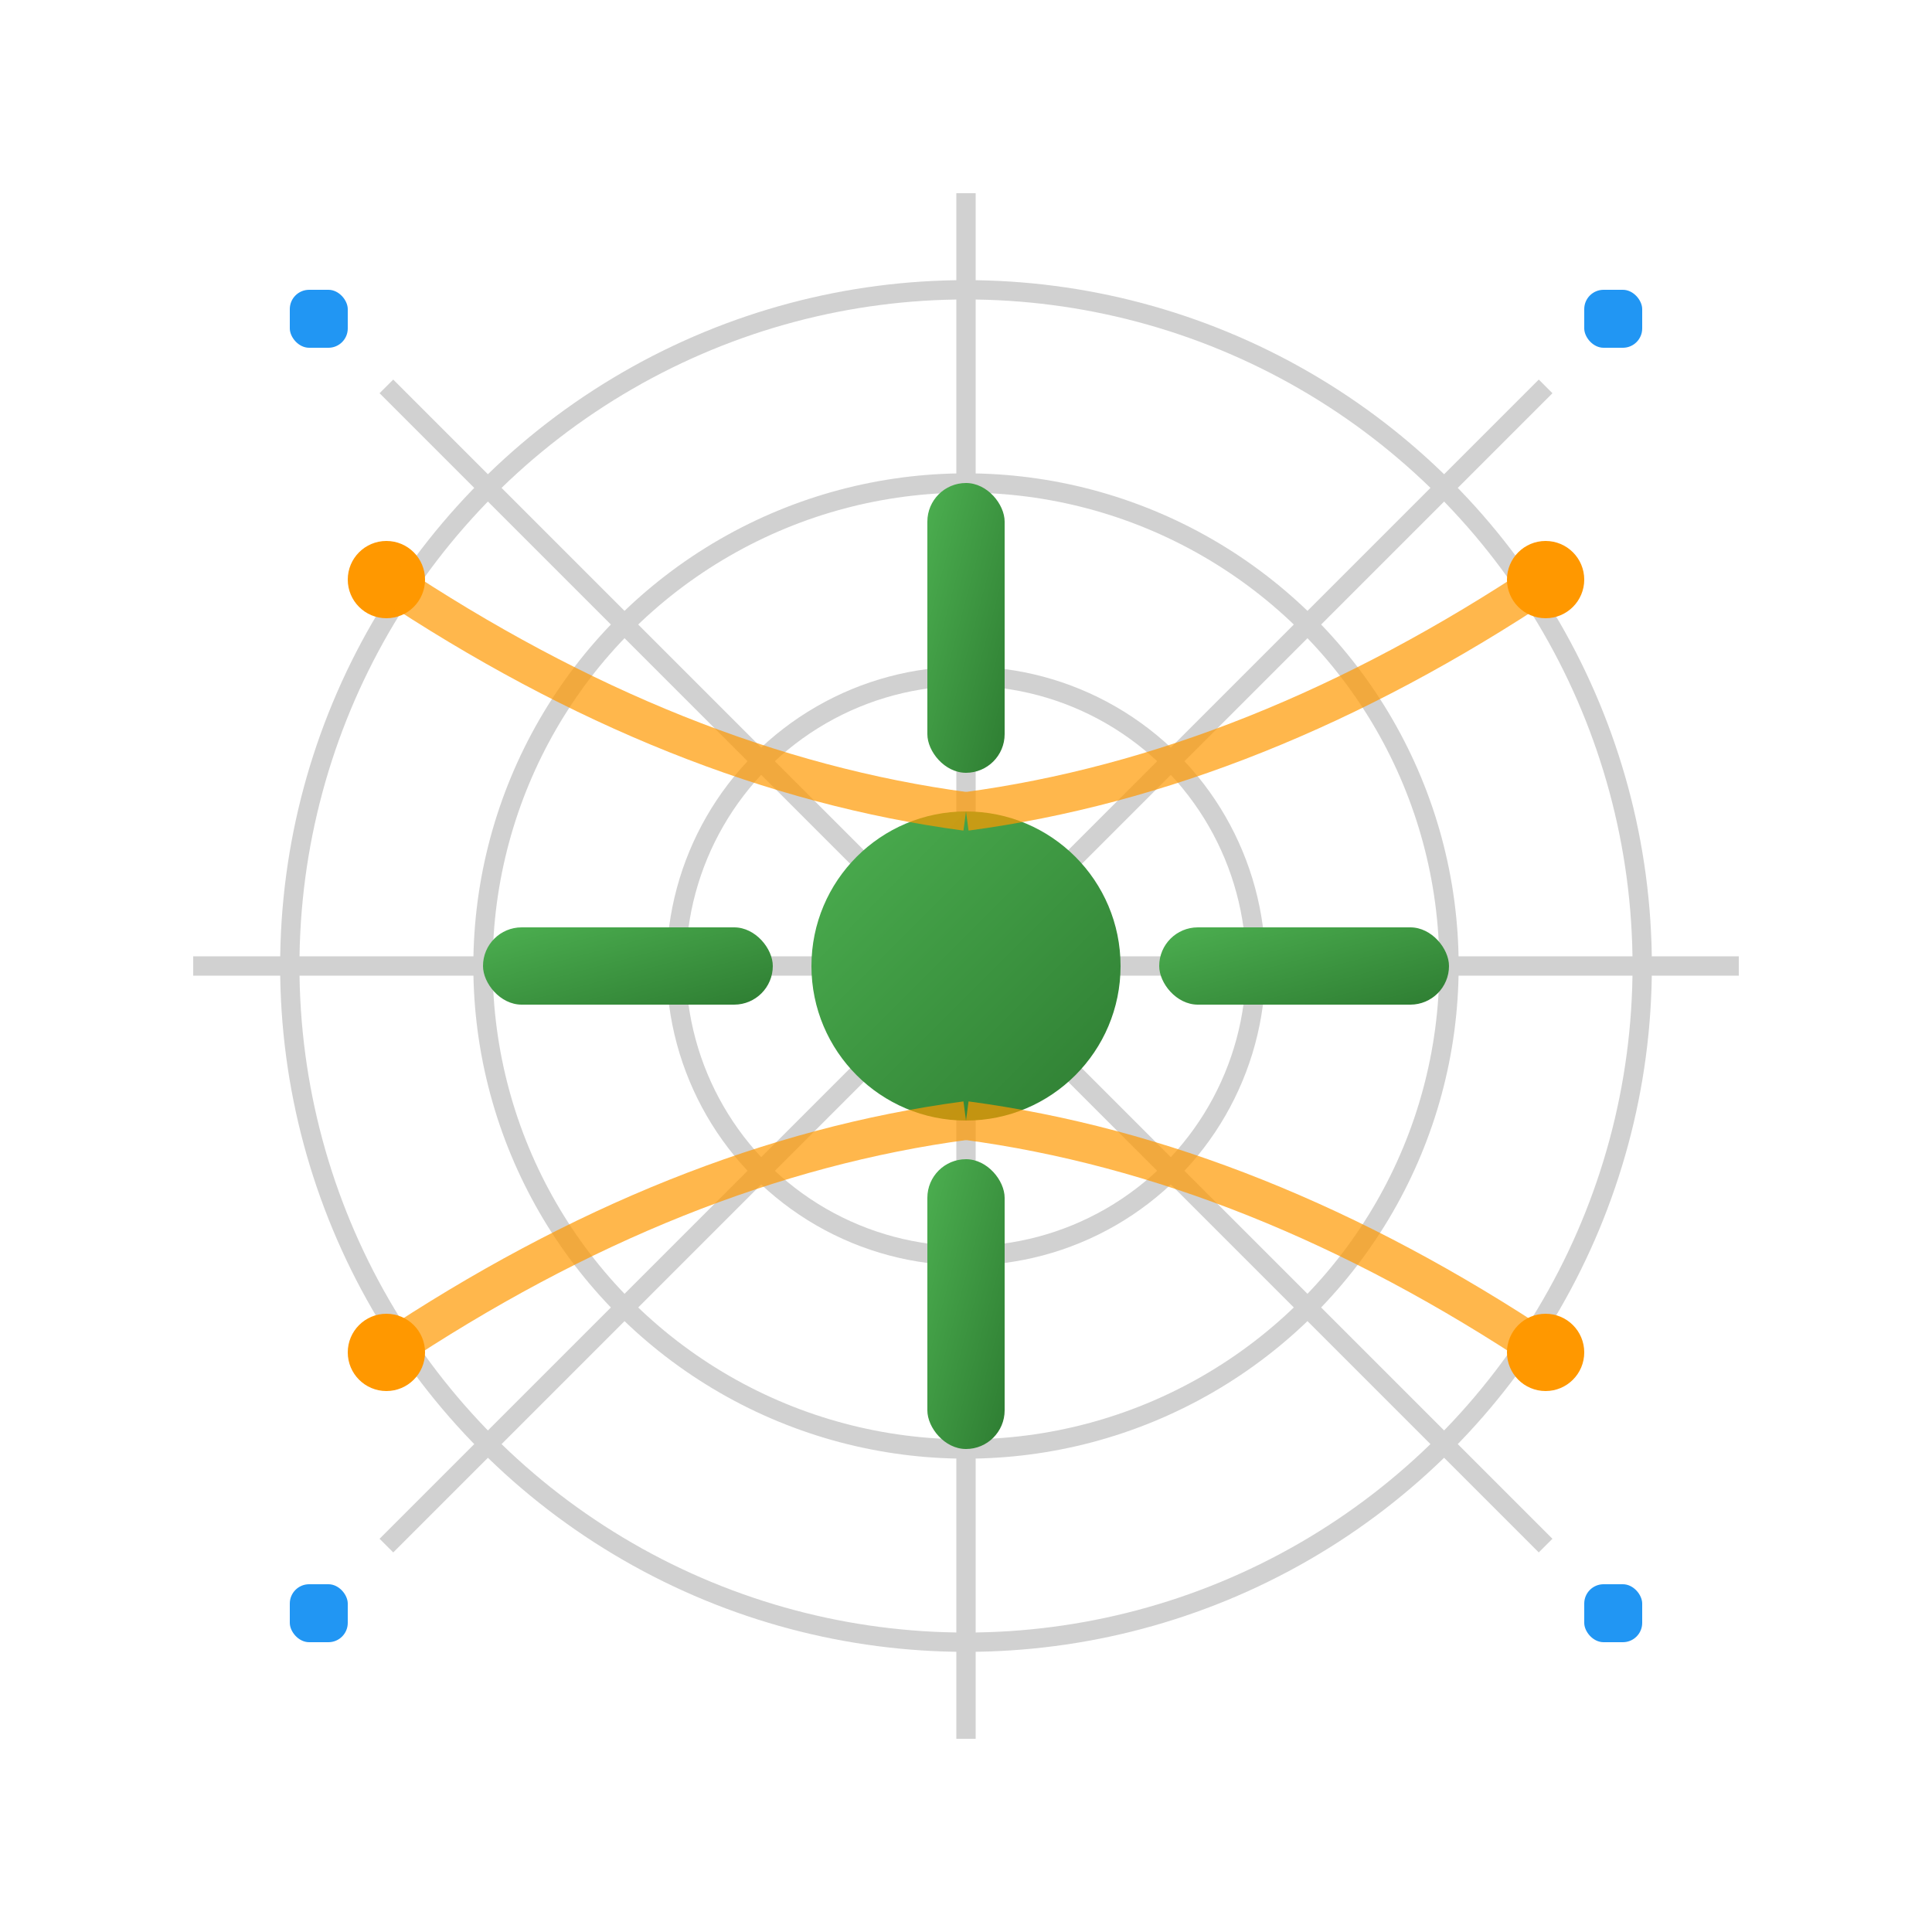 <svg xmlns="http://www.w3.org/2000/svg" viewBox="0 0 100 100" width="80" height="80">
  <!-- Web scraping icon with spider web and data elements -->
  <defs>
    <linearGradient id="webGradient" x1="0%" y1="0%" x2="100%" y2="100%">
      <stop offset="0%" style="stop-color:#4CAF50;stop-opacity:1" />
      <stop offset="100%" style="stop-color:#2E7D32;stop-opacity:1" />
    </linearGradient>
  </defs>
  
  <!-- Spider web background -->
  <g stroke="#666" stroke-width="1" fill="none" opacity="0.3">
    <!-- Radial web lines -->
    <line x1="50" y1="10" x2="50" y2="90"/>
    <line x1="10" y1="50" x2="90" y2="50"/>
    <line x1="20" y1="20" x2="80" y2="80"/>
    <line x1="80" y1="20" x2="20" y2="80"/>
    
    <!-- Concentric circles -->
    <circle cx="50" cy="50" r="15"/>
    <circle cx="50" cy="50" r="25"/>
    <circle cx="50" cy="50" r="35"/>
  </g>
  
  <!-- Main scraping tool/spider -->
  <g fill="url(#webGradient)">
    <!-- Central body -->
    <circle cx="50" cy="50" r="8"/>
    
    <!-- Spider legs/data extractors -->
    <rect x="25" y="48" width="15" height="4" rx="2"/>
    <rect x="60" y="48" width="15" height="4" rx="2"/>
    <rect x="48" y="25" width="4" height="15" rx="2"/>
    <rect x="48" y="60" width="4" height="15" rx="2"/>
    
    <!-- Data points being extracted -->
    <circle cx="20" cy="30" r="2" fill="#FF9800"/>
    <circle cx="80" cy="30" r="2" fill="#FF9800"/>
    <circle cx="20" cy="70" r="2" fill="#FF9800"/>
    <circle cx="80" cy="70" r="2" fill="#FF9800"/>
  </g>
  
  <!-- Data flow lines -->
  <g stroke="#FF9800" stroke-width="2" fill="none" opacity="0.7">
    <path d="M20,30 Q35,40 50,42"/>
    <path d="M80,30 Q65,40 50,42"/>
    <path d="M20,70 Q35,60 50,58"/>
    <path d="M80,70 Q65,60 50,58"/>
  </g>
  
  <!-- Small data bits -->
  <g fill="#2196F3">
    <rect x="15" y="15" width="3" height="3" rx="1"/>
    <rect x="82" y="15" width="3" height="3" rx="1"/>
    <rect x="15" y="82" width="3" height="3" rx="1"/>
    <rect x="82" y="82" width="3" height="3" rx="1"/>
  </g>
</svg>